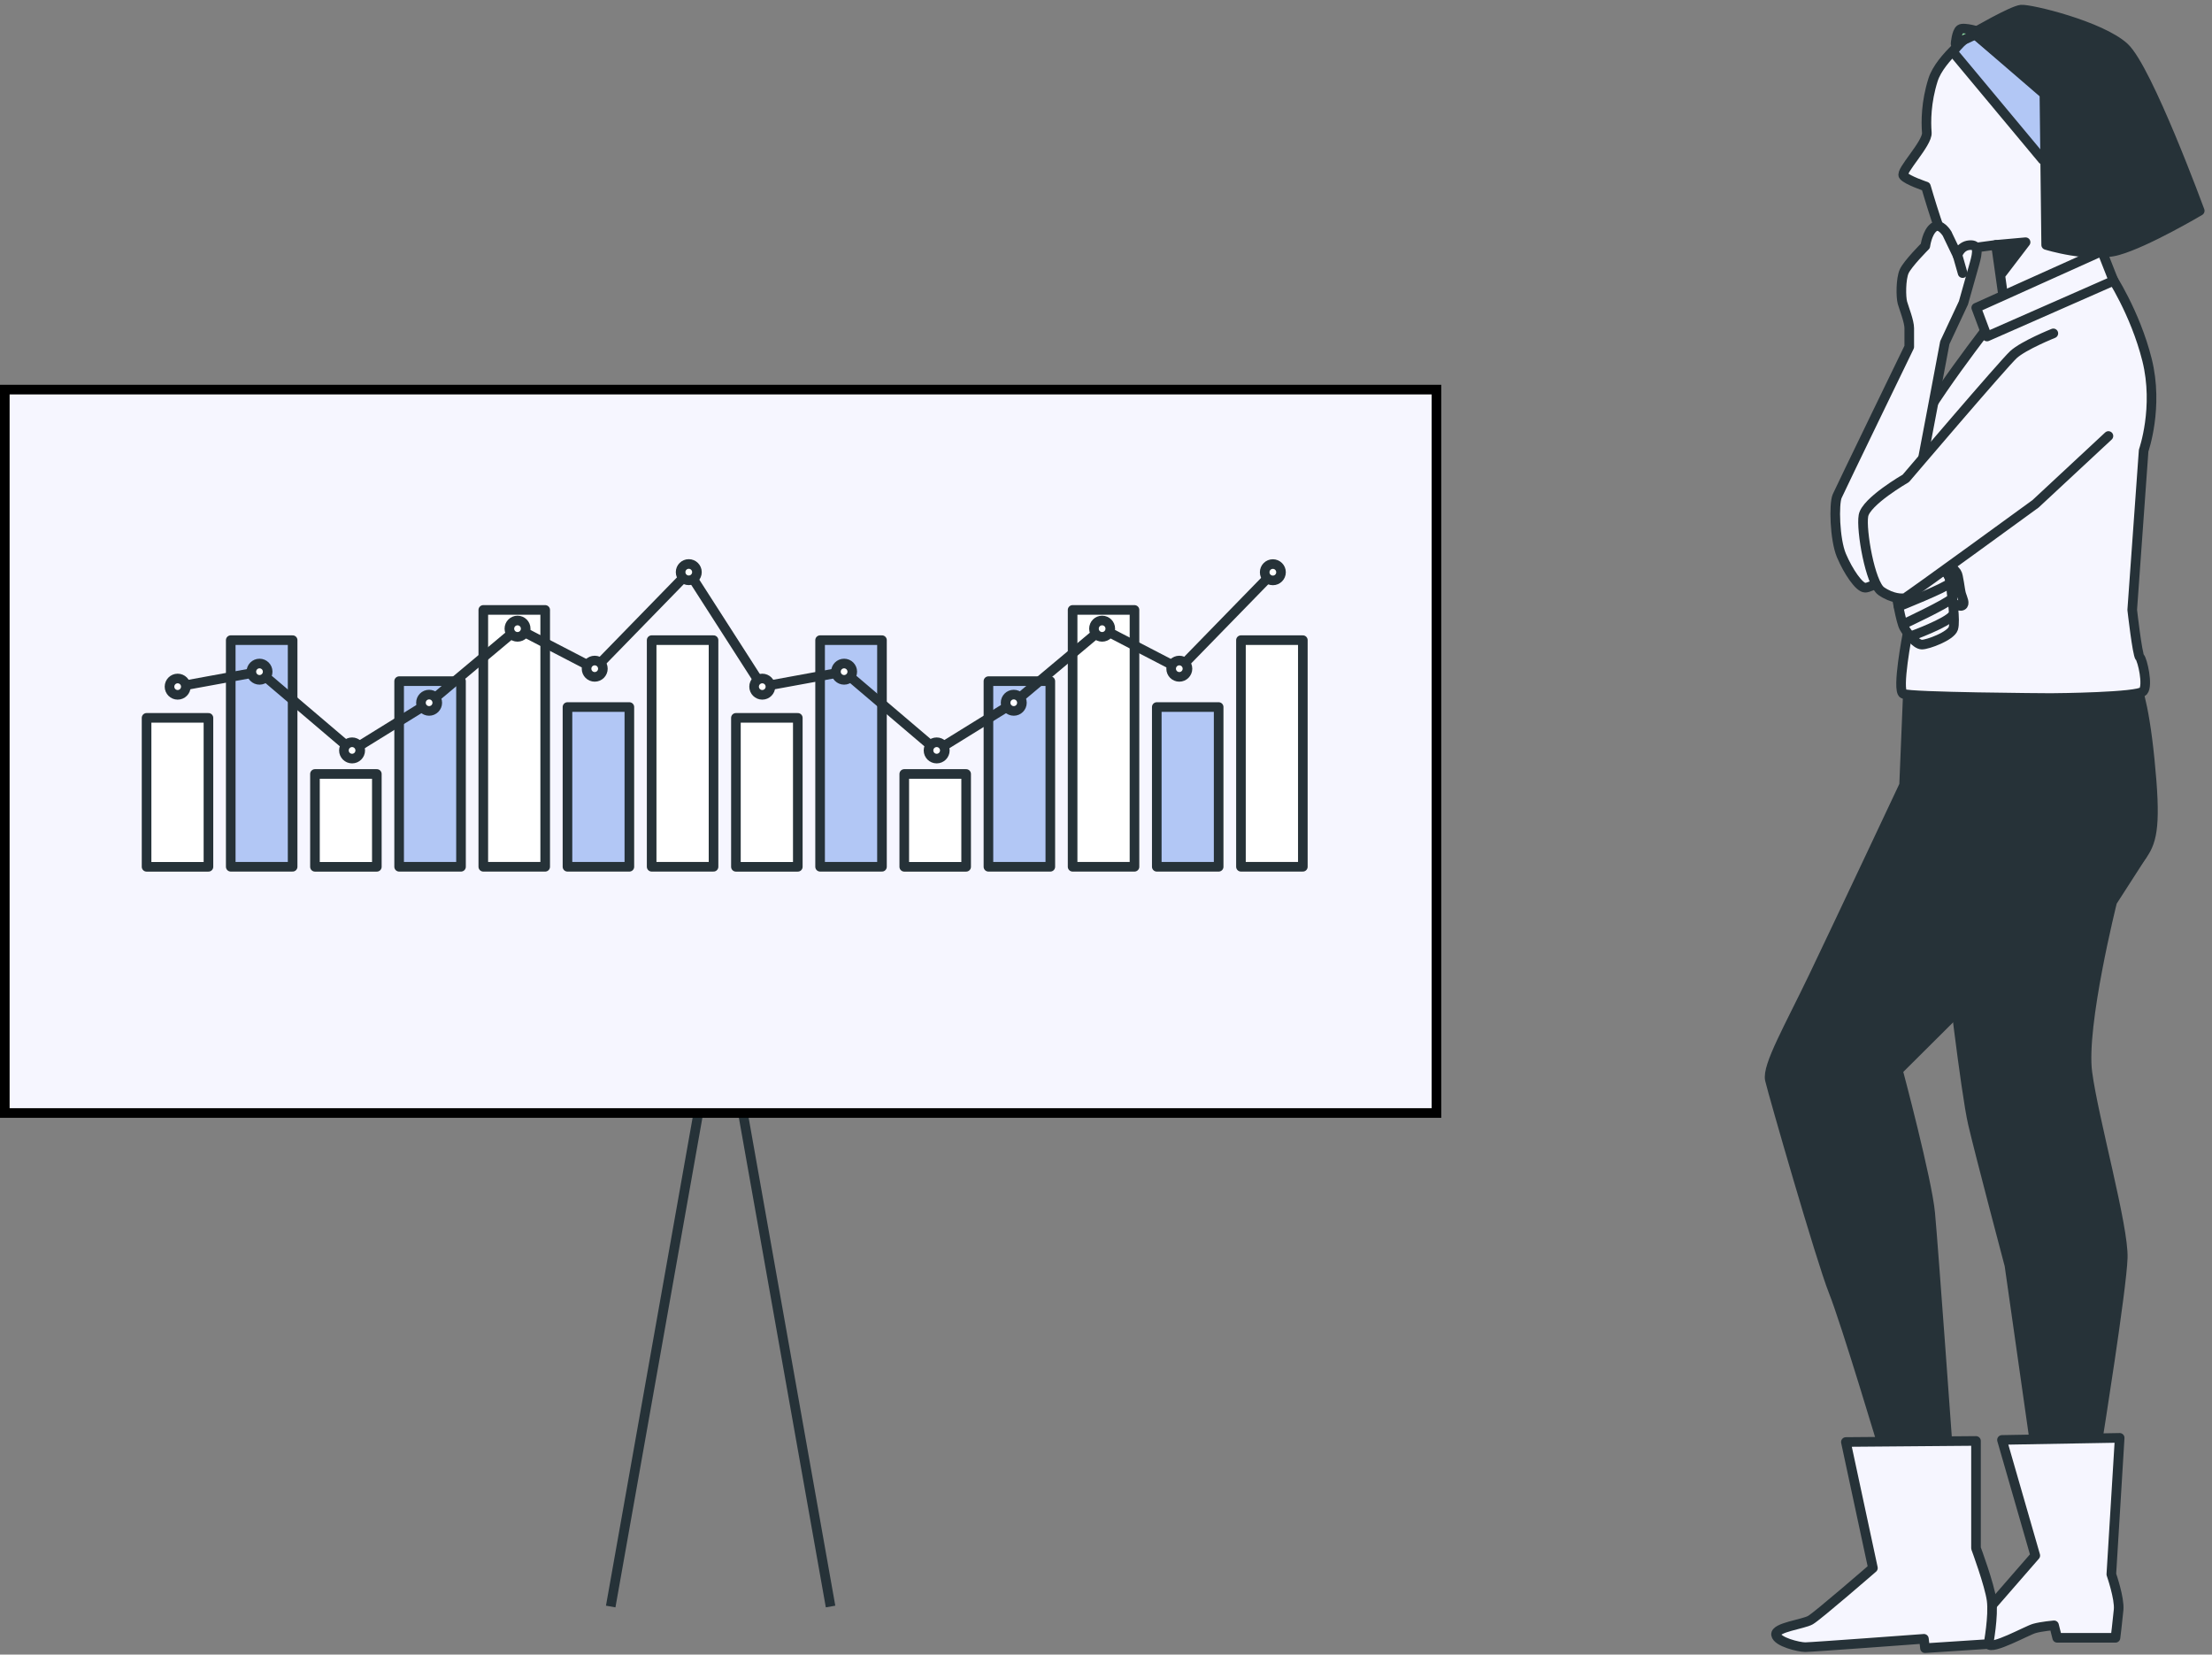 <svg width="230" height="172" viewBox="0 0 230 172" fill="none" xmlns="http://www.w3.org/2000/svg">
<rect x="0" y="0" width="230" height="172" fill="#808080" stroke="none"/>
<path d="M63.5 167L74.93 102.653L86.36 167" stroke="#263238"/>
<rect x="0.5" y="40.5" width="148.86" height="75.2" fill="#F6F6FF" stroke="black"/>
<path d="M21.674 74.623H15.24V90.105H21.674V74.623Z" fill="white" stroke="#263238" stroke-linecap="round" stroke-linejoin="round"/>
<path d="M30.427 66.545H23.992V90.1H30.427V66.545Z" fill="#B2C7F5" stroke="#263238" stroke-linecap="round" stroke-linejoin="round"/>
<path d="M39.183 80.456H32.749V90.105H39.183V80.456Z" fill="white" stroke="#263238" stroke-linecap="round" stroke-linejoin="round"/>
<path d="M47.935 70.807H41.501V90.101H47.935V70.807Z" fill="#B2C7F5" stroke="#263238" stroke-linecap="round" stroke-linejoin="round"/>
<path d="M56.688 63.403H50.253V90.101H56.688V63.403Z" fill="white" stroke="#263238" stroke-linecap="round" stroke-linejoin="round"/>
<path d="M65.44 73.498H59.005V90.101H65.44V73.498Z" fill="#B2C7F5" stroke="#263238" stroke-linecap="round" stroke-linejoin="round"/>
<path d="M74.192 66.545H67.758V90.1H74.192V66.545Z" fill="white" stroke="#263238" stroke-linecap="round" stroke-linejoin="round"/>
<path d="M82.954 74.623H76.519V90.105H82.954V74.623Z" fill="white" stroke="#263238" stroke-linecap="round" stroke-linejoin="round"/>
<path d="M91.706 66.545H85.272V90.1H91.706V66.545Z" fill="#B2C7F5" stroke="#263238" stroke-linecap="round" stroke-linejoin="round"/>
<path d="M100.458 80.456H94.024V90.105H100.458V80.456Z" fill="white" stroke="#263238" stroke-linecap="round" stroke-linejoin="round"/>
<path d="M109.21 70.807H102.776V90.101H109.21V70.807Z" fill="#B2C7F5" stroke="#263238" stroke-linecap="round" stroke-linejoin="round"/>
<path d="M117.962 63.403H111.528V90.101H117.962V63.403Z" fill="white" stroke="#263238" stroke-linecap="round" stroke-linejoin="round"/>
<path d="M126.714 73.498H120.28V90.101H126.714V73.498Z" fill="#B2C7F5" stroke="#263238" stroke-linecap="round" stroke-linejoin="round"/>
<path d="M135.467 66.545H129.032V90.1H135.467V66.545Z" fill="white" stroke="#263238" stroke-linecap="round" stroke-linejoin="round"/>
<path d="M18.474 71.379L26.984 69.823L36.609 78.008L44.619 73.052L53.812 65.352L61.837 69.512L71.617 59.475L79.259 71.379L87.769 69.823L97.394 78.008L105.404 73.052L114.597 65.352L122.622 69.512L132.407 59.475" stroke="#263238" stroke-linecap="round" stroke-linejoin="round"/>
<path d="M18.474 72.228C18.943 72.228 19.323 71.848 19.323 71.379C19.323 70.911 18.943 70.531 18.474 70.531C18.005 70.531 17.625 70.911 17.625 71.379C17.625 71.848 18.005 72.228 18.474 72.228Z" fill="white" stroke="#263238" stroke-linecap="round" stroke-linejoin="round"/>
<path d="M26.984 70.671C27.452 70.671 27.832 70.291 27.832 69.823C27.832 69.354 27.452 68.974 26.984 68.974C26.515 68.974 26.135 69.354 26.135 69.823C26.135 70.291 26.515 70.671 26.984 70.671Z" fill="white" stroke="#263238" stroke-linecap="round" stroke-linejoin="round"/>
<path d="M36.609 78.856C37.077 78.856 37.457 78.476 37.457 78.008C37.457 77.539 37.077 77.159 36.609 77.159C36.14 77.159 35.76 77.539 35.76 78.008C35.76 78.476 36.14 78.856 36.609 78.856Z" fill="white" stroke="#263238" stroke-linecap="round" stroke-linejoin="round"/>
<path d="M44.619 73.901C45.087 73.901 45.467 73.521 45.467 73.052C45.467 72.584 45.087 72.204 44.619 72.204C44.15 72.204 43.77 72.584 43.77 73.052C43.77 73.521 44.15 73.901 44.619 73.901Z" fill="white" stroke="#263238" stroke-linecap="round" stroke-linejoin="round"/>
<path d="M54.661 65.352C54.661 64.882 54.283 64.503 53.812 64.503C53.342 64.503 52.964 64.882 52.964 65.352C52.964 65.822 53.342 66.201 53.812 66.201C54.283 66.201 54.661 65.822 54.661 65.352Z" fill="white" stroke="#263238" stroke-linecap="round" stroke-linejoin="round"/>
<path d="M61.837 70.361C62.306 70.361 62.686 69.981 62.686 69.512C62.686 69.044 62.306 68.664 61.837 68.664C61.368 68.664 60.989 69.044 60.989 69.512C60.989 69.981 61.368 70.361 61.837 70.361Z" fill="white" stroke="#263238" stroke-linecap="round" stroke-linejoin="round"/>
<path d="M87.769 70.671C88.237 70.671 88.617 70.291 88.617 69.823C88.617 69.354 88.237 68.974 87.769 68.974C87.3 68.974 86.92 69.354 86.92 69.823C86.92 70.291 87.3 70.671 87.769 70.671Z" fill="white" stroke="#263238" stroke-linecap="round" stroke-linejoin="round"/>
<path d="M79.259 72.228C79.728 72.228 80.108 71.848 80.108 71.379C80.108 70.911 79.728 70.531 79.259 70.531C78.79 70.531 78.41 70.911 78.41 71.379C78.41 71.848 78.79 72.228 79.259 72.228Z" fill="white" stroke="#263238" stroke-linecap="round" stroke-linejoin="round"/>
<path d="M71.617 60.324C72.086 60.324 72.466 59.944 72.466 59.475C72.466 59.007 72.086 58.627 71.617 58.627C71.149 58.627 70.769 59.007 70.769 59.475C70.769 59.944 71.149 60.324 71.617 60.324Z" fill="white" stroke="#263238" stroke-linecap="round" stroke-linejoin="round"/>
<path d="M97.394 78.856C97.862 78.856 98.242 78.476 98.242 78.008C98.242 77.539 97.862 77.159 97.394 77.159C96.925 77.159 96.545 77.539 96.545 78.008C96.545 78.476 96.925 78.856 97.394 78.856Z" fill="white" stroke="#263238" stroke-linecap="round" stroke-linejoin="round"/>
<path d="M106.257 73.052C106.257 72.582 105.879 72.204 105.409 72.204C104.939 72.204 104.56 72.582 104.56 73.052C104.56 73.522 104.939 73.901 105.409 73.901C105.879 73.901 106.257 73.522 106.257 73.052Z" fill="white" stroke="#263238" stroke-linecap="round" stroke-linejoin="round"/>
<path d="M115.446 65.352C115.446 64.882 115.068 64.503 114.597 64.503C114.127 64.503 113.749 64.882 113.749 65.352C113.749 65.822 114.127 66.201 114.597 66.201C115.068 66.201 115.446 65.822 115.446 65.352Z" fill="white" stroke="#263238" stroke-linecap="round" stroke-linejoin="round"/>
<path d="M122.622 70.361C123.091 70.361 123.471 69.981 123.471 69.512C123.471 69.044 123.091 68.664 122.622 68.664C122.154 68.664 121.774 69.044 121.774 69.512C121.774 69.981 122.154 70.361 122.622 70.361Z" fill="white" stroke="#263238" stroke-linecap="round" stroke-linejoin="round"/>
<path d="M133.198 59.485C133.198 59.015 132.819 58.636 132.349 58.636C131.879 58.636 131.5 59.015 131.5 59.485C131.5 59.955 131.879 60.334 132.349 60.334C132.819 60.334 133.198 59.955 133.198 59.485Z" fill="white" stroke="#263238" stroke-linecap="round" stroke-linejoin="round"/>
<path d="M202.754 99.476C202.754 99.476 204.378 113.547 205.135 116.796C205.892 120.045 208.937 131.533 208.937 131.533L211.521 149.684L218.124 149.573C218.124 149.573 220.616 134.006 220.72 130.757C220.831 127.508 217.687 116.359 217.041 111.486C216.388 106.613 219.625 93.735 219.625 93.735L222.763 88.862C222.763 88.862 223.957 85.508 223.304 82.475C222.652 79.442 221.139 79.011 219.514 79.768C217.89 80.525 204.901 94.055 202.52 97.304C200.139 100.552 202.754 99.469 202.754 99.469V99.476Z" fill="#263238" stroke="#263238" stroke-linecap="round" stroke-linejoin="round"/>
<path d="M208.168 149.683L220.4 149.468L219.533 163.651C219.533 163.651 220.4 166.143 220.29 167.33C220.179 168.524 219.964 170.253 219.964 170.253H213.903L213.577 168.954C213.577 168.954 212.279 169.065 211.522 169.281C210.765 169.496 207.085 171.551 206.759 170.905C206.433 170.259 205.35 170.253 204.378 170.037C203.406 169.822 202.649 168.954 203.184 168.739C203.726 168.524 206.538 167.545 206.538 167.545L211.626 161.7L208.162 149.683H208.168Z" fill="#F6F6FF" stroke="#263238" stroke-linecap="round" stroke-linejoin="round"/>
<path d="M216.382 92.332L197.345 111.277C197.345 111.277 200.379 122.641 200.699 126.105C201.025 129.57 202.538 150.656 202.538 150.656L195.936 150.871C195.936 150.871 191.931 137.47 190.632 134.221C189.334 130.972 184.356 113.652 184.03 112.249C183.704 110.84 186.073 106.73 188.565 101.53C191.057 96.331 197.985 81.613 197.985 81.613L198.416 71.11L222.012 70.999C222.012 70.999 222.88 72.513 223.526 79.011C224.178 85.508 223.852 87.348 222.769 88.862C221.686 90.375 221.145 90.917 221.145 90.917" fill="#263238"/>
<path d="M216.382 92.332L197.345 111.277C197.345 111.277 200.379 122.641 200.699 126.105C201.025 129.57 202.538 150.656 202.538 150.656L195.936 150.871C195.936 150.871 191.931 137.47 190.632 134.221C189.334 130.972 184.356 113.652 184.03 112.249C183.704 110.84 186.073 106.73 188.565 101.53C191.057 96.331 197.985 81.613 197.985 81.613L198.416 71.11L222.012 70.999C222.012 70.999 222.88 72.513 223.526 79.011C224.178 85.508 223.852 87.348 222.769 88.862C221.686 90.375 221.145 90.917 221.145 90.917" stroke="#263238" stroke-linecap="round" stroke-linejoin="round"/>
<path d="M207.418 33.067C207.418 33.067 199.751 42.85 198.957 45.674C198.163 48.492 198.606 52.375 198.606 52.375L198.342 65.862C198.342 65.862 197.197 71.769 197.899 72.119C198.6 72.47 212.623 72.562 213.238 72.562C213.854 72.562 222.32 72.476 222.849 71.855C223.378 71.24 222.763 68.594 222.498 68.329C222.234 68.065 221.705 63.395 221.705 63.395L222.892 46.837C222.892 46.837 224.48 42.339 223.243 37.404C222.006 32.47 219.41 28.575 219.41 28.575L207.418 33.073V33.067Z" fill="#F6F6FF" stroke="#263238" stroke-linecap="round" stroke-linejoin="round"/>
<path d="M205.203 3.428C205.203 3.428 201.751 5.95 201 8.282C200.256 10.614 200.256 12.669 200.348 13.789C200.44 14.909 197.548 17.801 197.924 18.268C198.299 18.736 200.256 19.388 200.256 19.388C200.256 19.388 202.219 26.2 202.778 26.107C203.338 26.015 207.541 25.455 207.541 25.455L208.384 31.43L218.185 27.695L216.598 21.16L216.881 9.304L205.215 3.421L205.203 3.428Z" fill="#F6F6FF" stroke="#263238" stroke-linecap="round" stroke-linejoin="round"/>
<path d="M203.055 5.391L212.389 16.589L215.281 11.826L205.203 3.428C205.203 3.428 204.083 3.988 203.055 5.391Z" fill="#B2C7F5" stroke="#263238" stroke-linecap="round" stroke-linejoin="round"/>
<path d="M205.203 3.428C205.203 3.428 209.214 1.096 210.15 1.003C211.085 0.911 218.456 2.683 220.887 4.923C223.311 7.163 228.725 21.911 228.725 21.911C228.725 21.911 223.218 25.178 220.228 26.021C217.244 26.864 212.758 25.462 212.758 25.462L212.574 9.778L205.203 3.428Z" fill="#263238" stroke="#263238" stroke-linecap="round" stroke-linejoin="round"/>
<path d="M203.338 4.548C203.338 4.548 203.43 3.335 203.806 3.052C204.181 2.769 205.953 3.335 205.953 3.335L203.338 4.548Z" fill="#92E3A9" stroke="#263238" stroke-linecap="round" stroke-linejoin="round"/>
<path d="M207.541 25.455L210.617 25.178L208.193 28.353L207.541 25.455Z" fill="#263238" stroke="#263238" stroke-linecap="round" stroke-linejoin="round"/>
<path d="M205.486 31.99L206.605 34.98L219.767 29.19L218.554 26.108L205.486 31.99Z" fill="#F6F6FF" stroke="#263238" stroke-linecap="round" stroke-linejoin="round"/>
<path d="M202.483 24.335C202.483 24.335 201.775 23.099 201.074 23.628C200.366 24.157 200.194 25.566 200.194 25.566C200.194 25.566 198.342 27.418 197.991 28.212C197.641 29.005 197.641 30.858 197.813 31.473C197.991 32.088 198.521 33.411 198.521 34.119V36.057C198.521 36.057 191.377 50.781 191.026 51.575C190.676 52.368 190.762 56.072 191.469 57.746C192.177 59.419 193.321 61.093 193.937 61.093C194.552 61.093 196.318 59.949 196.318 59.949C196.318 59.949 199.05 52.104 199.4 50.43C199.751 48.756 202.218 35.62 202.218 35.62L204.157 31.479C204.157 31.479 204.95 28.661 205.301 27.424C205.652 26.187 205.744 25.394 204.772 25.486C203.8 25.572 203.535 26.544 203.535 26.544L202.477 24.341L202.483 24.335Z" fill="#F6F6FF" stroke="#263238" stroke-linecap="round" stroke-linejoin="round"/>
<path d="M203.541 26.538L204.07 28.39" stroke="#263238" stroke-linecap="round" stroke-linejoin="round"/>
<path d="M197.191 61.893C197.191 61.893 197.634 64.625 197.985 65.24C198.336 65.856 199.222 67.006 199.837 67.006C200.452 67.006 202.834 66.126 203.098 65.333C203.363 64.539 202.92 61.807 202.92 61.278C202.92 60.749 202.655 59.161 201.775 59.075C200.895 58.989 197.542 61.278 197.191 61.893Z" fill="#F6F6FF" stroke="#263238" stroke-linecap="round" stroke-linejoin="round"/>
<path d="M198.668 66.139C198.668 66.139 202.532 64.748 203.08 63.899" stroke="#263238" stroke-linecap="round" stroke-linejoin="round"/>
<path d="M197.991 64.846C197.991 64.846 202.538 62.711 202.908 62.237" stroke="#263238" stroke-linecap="round" stroke-linejoin="round"/>
<path d="M197.413 63.05C197.413 63.05 202.366 61.081 202.809 60.576" stroke="#263238" stroke-linecap="round" stroke-linejoin="round"/>
<path d="M202.871 58.878C202.871 58.878 203.246 59.254 203.449 59.524C203.652 59.795 203.787 61.321 203.923 61.764C204.058 62.207 204.366 62.779 204.027 62.951C203.689 63.124 203.043 62.644 203.043 62.644C203.043 62.644 202.908 60.576 202.704 60.066C202.501 59.555 201.991 59.149 201.991 59.149L202.871 58.878Z" fill="#F6F6FF" stroke="#263238" stroke-linecap="round" stroke-linejoin="round"/>
<path d="M213.503 34.654C213.503 34.654 210.42 35.891 209.362 36.857C208.304 37.823 198.163 49.729 198.163 49.729C198.163 49.729 194.023 52.11 193.758 53.605C193.493 55.106 194.466 60.656 195.61 61.45C196.754 62.244 197.813 62.244 198.077 62.157C198.342 62.071 211.651 52.374 211.651 52.374L219.231 45.323" fill="#F6F6FF"/>
<path d="M213.503 34.654C213.503 34.654 210.42 35.891 209.362 36.857C208.304 37.823 198.163 49.729 198.163 49.729C198.163 49.729 194.023 52.11 193.758 53.605C193.493 55.106 194.466 60.656 195.61 61.45C196.754 62.244 197.813 62.244 198.077 62.157C198.342 62.071 211.651 52.374 211.651 52.374L219.231 45.323" stroke="#263238" stroke-linecap="round" stroke-linejoin="round"/>
<path d="M205.461 149.788L191.931 149.899L194.743 162.998C194.743 162.998 189.008 167.976 188.245 168.413C187.488 168.844 184.566 169.17 184.67 169.927C184.781 170.684 187.051 171.225 187.704 171.225C188.356 171.225 200.046 170.357 200.046 170.357L200.157 171.33L206.759 170.899C206.759 170.899 207.301 167.976 207.085 166.352C206.87 164.727 205.461 160.937 205.461 160.937V149.788Z" fill="#F6F6FF" stroke="#263238" stroke-linecap="round" stroke-linejoin="round"/>
</svg>
